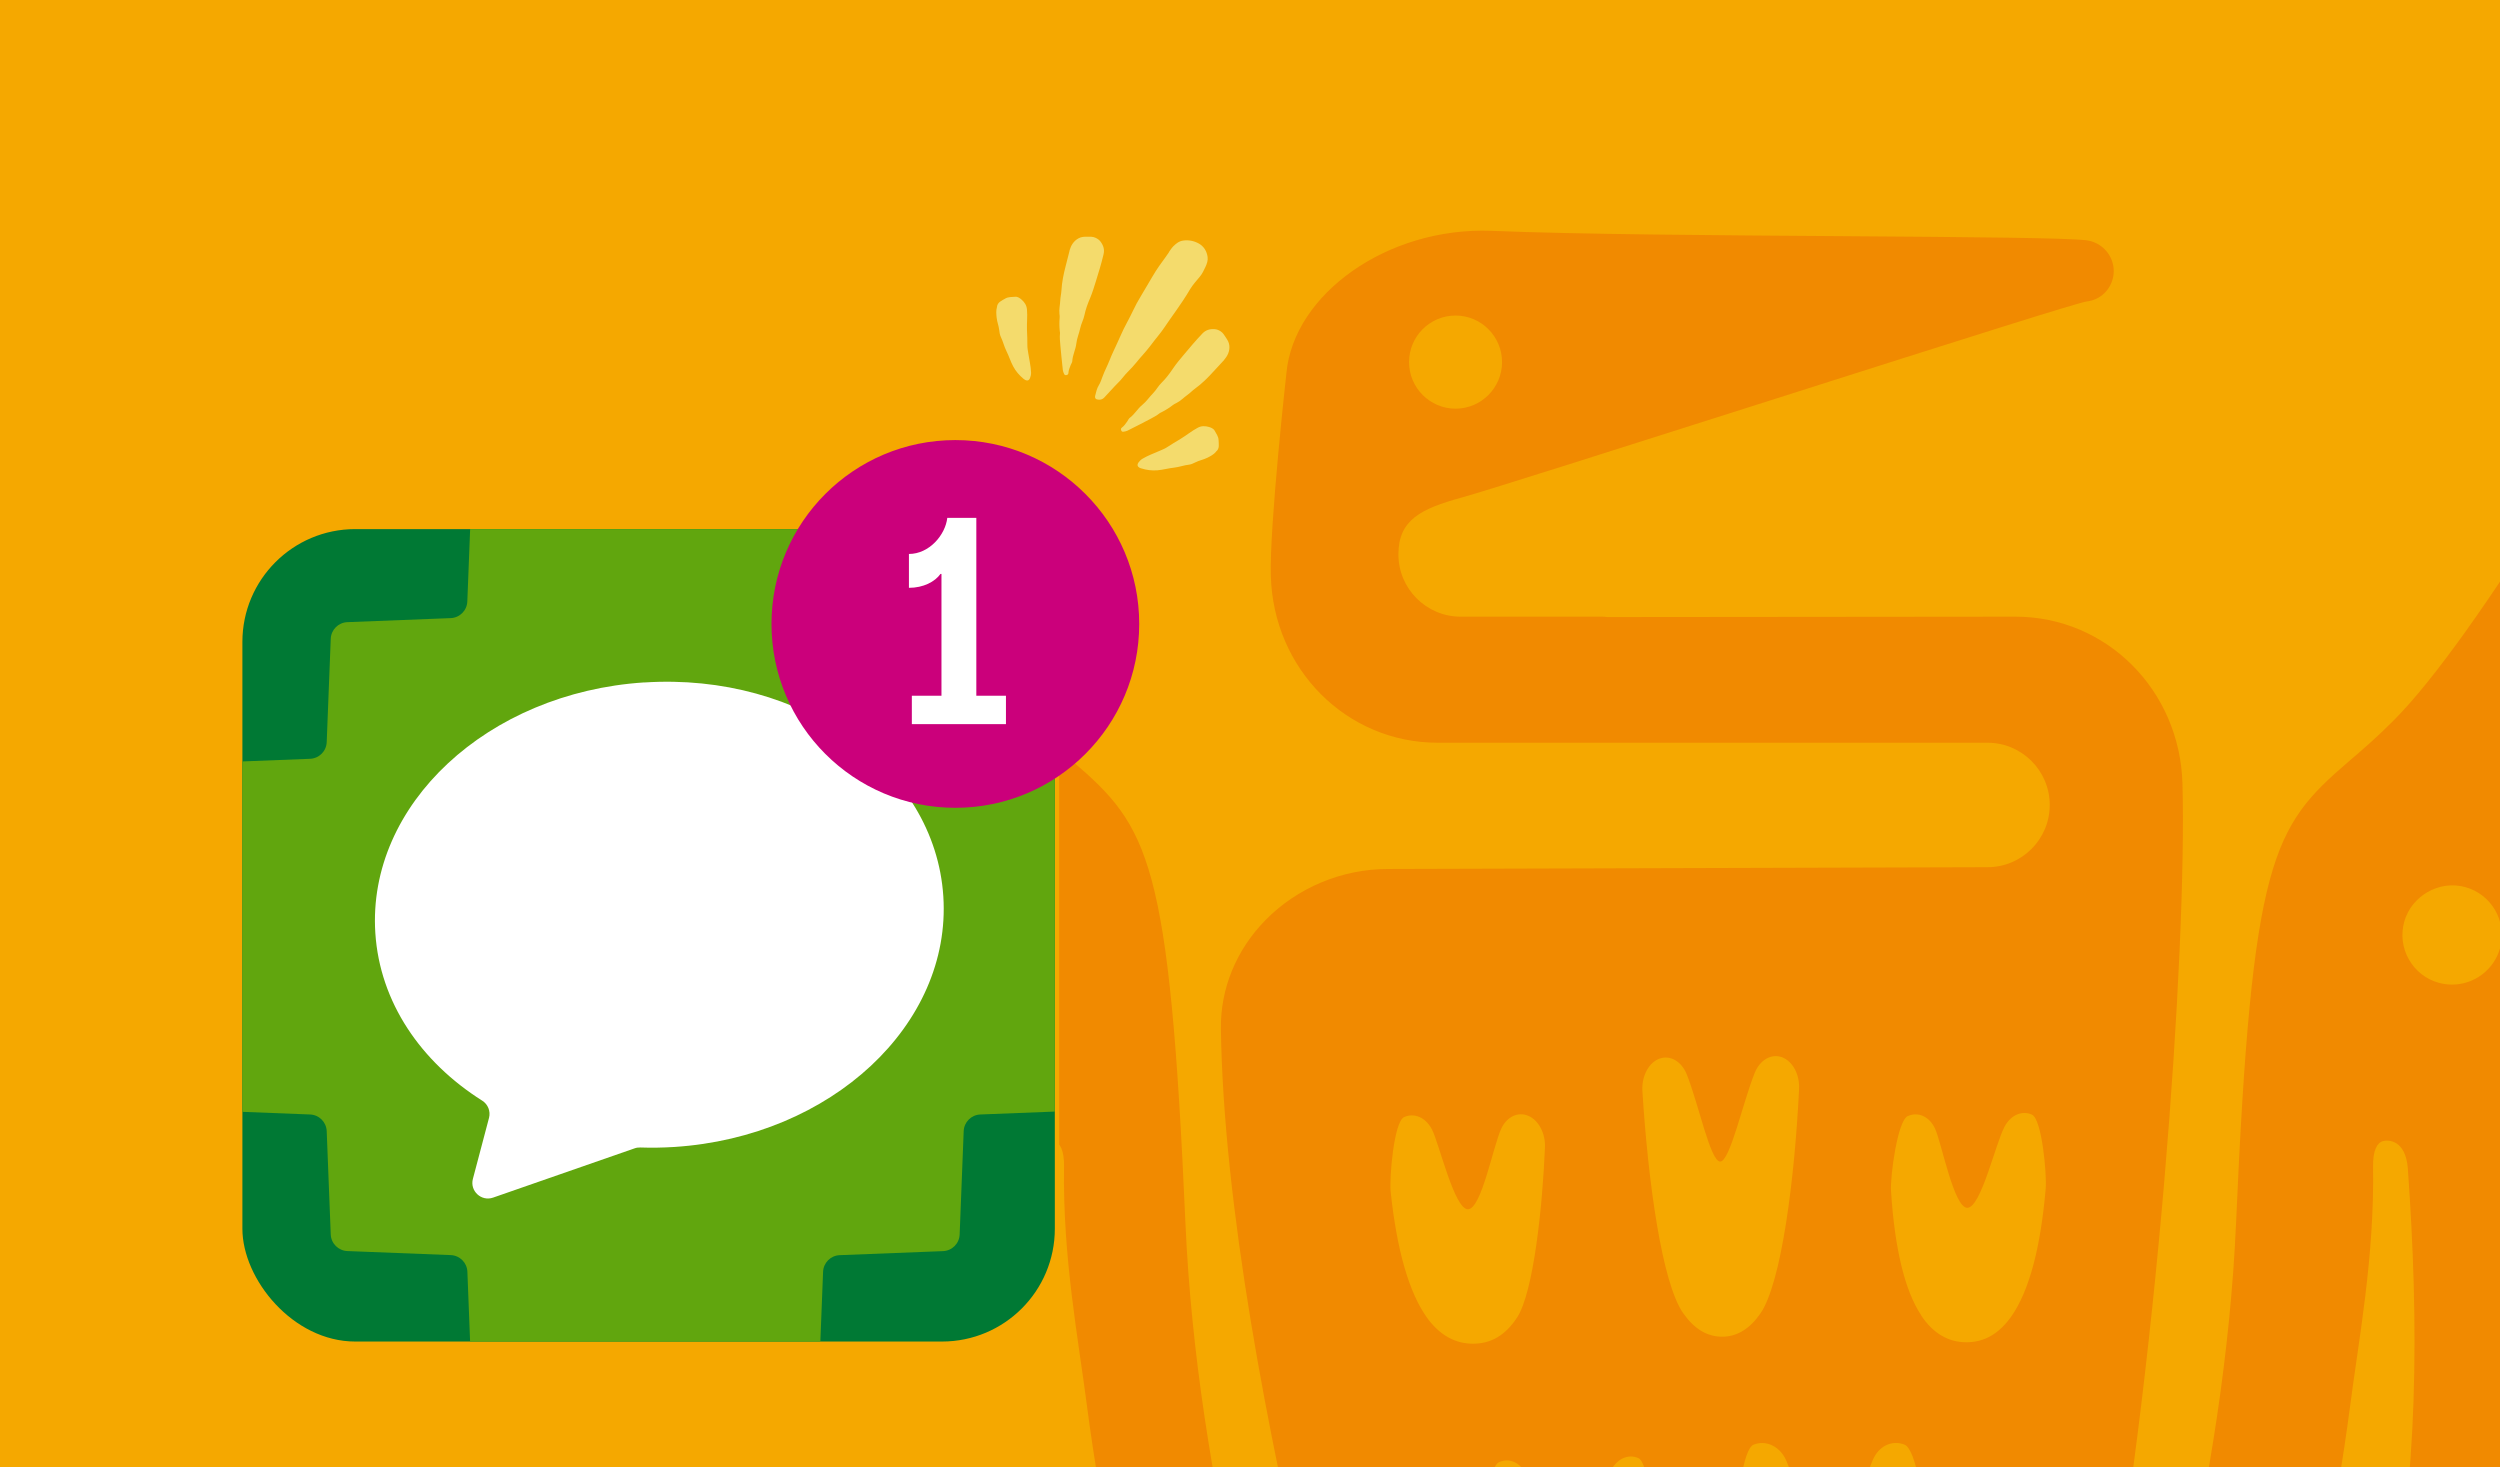 <svg viewBox="0 0 378 221.85" version="1.1" xmlns:xlink="http://www.w3.org/1999/xlink" xmlns="http://www.w3.org/2000/svg" id="YOUR_ARTWORKS_HERE">
  
  <defs>
    <style>
      .st0 {
        fill: none;
      }

      .st1 {
        filter: url(#drop-shadow-1);
      }

      .st2 {
        fill: #61a60e;
      }

      .st3 {
        fill: #cb007b;
      }

      .st4 {
        fill: #007934;
      }

      .st5 {
        clip-path: url(#clippath-1);
      }

      .st6 {
        fill: #fff;
      }

      .st7 {
        fill: #f5a800;
      }

      .st8 {
        clip-path: url(#clippath);
      }

      .st9 {
        fill: #f18a00;
      }

      .st10 {
        fill: #f4db6c;
      }
    </style>
    <clipPath id="clippath">
      <rect height="522" width="378" y="-300.15" x="160.15" class="st0"></rect>
    </clipPath>
    <filter filterUnits="userSpaceOnUse" height="8.24" width="263.25" y="358.28" x="-366.02" id="drop-shadow-1">
      <feOffset dy="1.44" dx="0"></feOffset>
      <feGaussianBlur stdDeviation="0" result="blur"></feGaussianBlur>
      <feFlood flood-opacity="1" flood-color="#870064"></feFlood>
      <feComposite operator="in" in2="blur"></feComposite>
      <feComposite in="SourceGraphic"></feComposite>
    </filter>
    <clipPath id="clippath-1">
      <rect ry="17.06" rx="17.06" height="122.84" width="122.84" y="80" x="36.65" class="st0"></rect>
    </clipPath>
  </defs>
  <rect height="221.85" width="378" class="st7"></rect>
  <g class="st8">
    <path d="M464.62,116.65h0c9.06-4.13,14.92-13.21,14.92-23.14,0-14.02-11.41-25.44-25.43-25.44-1.87,0-3.77.22-5.66.65h-.01s0,0,0,0c3.71-4.57,5.68-10.1,5.68-15.98,0-14.02-11.41-25.44-25.43-25.44-8.37,0-16.21,4.12-20.97,11-.07.13-.16.27-.24.42-11.01,20.16-32.99,57.65-45.6,70.25-2.56,2.58-4.83,4.52-6.83,6.23-11.45,9.83-14.56,14.67-16.96,69.75-1.72,39.32-13.05,78.41-19.64,98.2-4.33,13.03-9.1,25.15-13.39,34.12-5.7,11.92-8.07,13.21-8.77,13.21h-.12c-.33-.03-.75-.15-1.03-.57-1.03-1.66.89-6.61,4.39-15.61,5.1-13.08,12.78-32.84,17.81-59.56,8.87-46.87,13.33-110.93,12.65-136.24-.39-14.16-11.49-25.26-25.26-25.26l-61.7.06c-.26-.04-.5-.06-.76-.06h-21.42c-5.19,0-9.41-4.23-9.41-9.42s3.36-6.89,9.6-8.6c3.99-1.11,24.56-7.66,44.46-13.99,33.86-10.78,48.28-15.33,49.97-15.64.09-.01.34-.06.43-.07,2.02-.39,3.49-2.09,3.68-4.13.18-2.05-1.03-4-2.96-4.76-.35-.15-.76-.25-1.16-.3-3.05-.36-16.48-.48-36.66-.62-18.79-.13-40.08-.27-53.32-.81-15.64-.59-29.91,9.52-30.98,21.58,0,0-2.57,23.09-2.35,30.56.37,14.16,11.46,25.26,25.23,25.26h83.13c5.19,0,9.41,4.22,9.41,9.41s-4.21,9.41-9.41,9.41l-90.67.27c-6.9,0-13.64,2.8-18.46,7.69-4.45,4.52-6.86,10.37-6.78,16.48.75,52.8,26.36,138.54,30.76,149.97,1.32,3.44,2.89,6.74,4.38,9.93,2.91,6.19,5.43,11.53,4.06,13.8-.45.75-1.33,1.17-2.51,1.23h-.15c-.75,0-3.12-1.28-8.81-13.18-4.32-8.98-9.08-21.09-13.42-34.1-6.61-19.81-17.94-58.91-19.67-98.25-2.41-55.09-5.52-59.92-17-69.79-1.99-1.71-4.27-3.66-6.8-6.2-12.6-12.6-34.59-50.1-45.59-70.25-.09-.15-.17-.28-.26-.42-4.75-6.89-12.59-11-20.94-11-14.03,0-25.44,11.41-25.44,25.44,0,5.88,1.97,11.41,5.66,15.98h0s0,0,0,0c-1.88-.43-3.79-.65-5.66-.65-14.02,0-25.43,11.41-25.43,25.44,0,9.93,5.86,19,14.91,23.13h.02s-.02,0-.02,0c-7.24,3.47-11.75,10.59-11.75,18.61,0,10.31,7.64,18.87,17.6,20.39l.56,2.2c-5.27,3.83-8.42,9.92-8.42,16.61,0,10.63,29.49,95.93,71.19,141.18,23.67,25.66,49,42.24,64.51,42.24,4.27,0,7.69-1.27,10.2-3.76,4.66-4.67,9.44-7.25,13.47-7.25,2.27,0,4.13.83,5.41,2.39,1.62,1.99,2.1,5.01,1.38,8.5-1.19,5.74-.83,9.75,1.06,12.27,1.54,2.04,4.17,3.17,8.01,3.49.2.02.38.02.57.01,3.67-.15,5.48-2.81,6.94-4.95,1.59-2.32,2.43-3.13,3.8-2.64,1.15.4,2.51,1.47,4.1,2.72,3.41,2.66,8.06,6.32,14.35,6.32.6,0,1-.05,1.28-.09,1.64-.25,3.02-1.35,3.62-2.89.2-.5.43-1.38.59-2,.84-3.36,1.87-4.39,4.39-4.39.93,0,2.01.17,3.31.5,4.97,1.31,7.69,2.98,10.1,4.49,2.79,1.71,4.99,3.07,9.52,3.07.54,0,1.13-.02,1.81-.06.61-.05,1.22-.21,1.79-.5,5.05-2.59,9.9-7.98,8.37-15.36-.72-3.49-.23-6.51,1.38-8.5,1.28-1.56,3.14-2.39,5.42-2.39,4.01,0,8.79,2.58,13.48,7.25,2.48,2.5,5.92,3.76,10.19,3.76,15.52,0,40.83-16.59,64.5-42.24,41.71-45.25,71.21-130.55,71.21-141.18,0-6.69-3.16-12.77-8.42-16.61l.54-2.17c9.96-1.47,17.61-10.06,17.61-20.42,0-7.88-4.62-15.19-11.77-18.61ZM220.08,47.71c3.88,0,7.03,3.16,7.03,7.04s-3.16,7.04-7.03,7.04-7.03-3.16-7.03-7.04,3.14-7.04,7.03-7.04ZM89.96,43.37c4.1,0,6.96,2.95,8.95,6.51.45.78,1.02,2.13,1.25,2.51,2.96,5.16,29.08,50.64,34.21,59.84.31.4.5.9.5,1.44,0,1.31-1.05,2.37-2.36,2.37,0,0-.01,0-.02,0-.62,0-1.22-.24-1.69-.7-6.65-6.75-44.05-51.85-48.24-57.67-.02-.03-.17-.23-.18-.26-.99-1.53-1.49-3.24-1.49-4.97,0-5,4.07-9.08,9.08-9.08ZM57.74,90.35c1.09-1.89,2.85-3.27,4.95-3.84,1.87-.53,3.93-.32,5.75.56l.24.12c.1.05.21.1.32.17.13.09.69.46.69.46,4.09,2.57,42.95,29.87,53.09,36.24.82.39,1.39,1.24,1.39,2.22,0,1.35-1.09,2.45-2.43,2.45h-.02c-.24,0-.49-.04-.72-.1-3.87-1.14-59.35-26.75-59.35-26.75-2.31-1-4.01-2.93-4.67-5.31-.59-2.1-.31-4.31.77-6.22ZM64.38,141.6l-.42-.06c-2.72-.35-4.97-2.3-5.71-4.97-.5-1.76-.26-3.61.65-5.2.91-1.59,2.37-2.73,4.13-3.23,1.58-.43,3.23-.26,4.71.42l.26.09c5.6,1.13,45.69,8.97,50.16,10.27.94.18,1.66,1.02,1.66,2.03,0,1.15-.93,2.07-2.07,2.07h-.09c-6.45-.21-46.02-1.16-52.93-1.39-.12,0-.24,0-.37-.03ZM74.56,183.58c-2.53.18-6.71-.31-7.74-4.42-.45-1.83-.49-3.74.15-5.46.62-1.68,1.75-3.14,3.18-3.65.48-.16.93-.24,1.53-.29,0,0,45.88-12.2,48.49-12.64,1-.17,1.93.46,2.18,1.44.24.97-.28,1.97-1.25,2.29-3.19,1.08-38.26,19.65-45.01,22.35-.51.21-.99.34-1.52.38ZM91.94,223.46c-1.22.55-2.4.83-3.49.83-2.96,0-5.42-2.23-6.37-5.83-.9-3.36-.27-7.66,2.72-9.38,4.16-2.42,36.85-25.25,43.56-29.45.77-.48,1.77-.32,2.38.37.59.7.59,1.73-.01,2.42-1.91,2.19-30.21,37.17-38.79,41.04ZM135.99,212.22c-1.98,6.83-13.48,43.85-16.52,53.06-.6,1.77-2.18,3.03-4.04,3.19-.15.02-.28.03-.42.03-1.71,0-6.07-.21-7.94-1.9-1.97-1.77-2.51-6.19-.92-10.86.56-1.69,19.51-34.8,25.99-45.23.56-.9,1.7-1.25,2.67-.83.98.44,1.48,1.52,1.17,2.53ZM148.89,311.34c-.24,1.36-1.52,2.48-3.24,2.87-.42.09-.84.12-1.28.13-4.53.18-6.47-2.77-6.47-4.87,0-1.09,1.87-23.34,2.39-42.04.06-1.8,1-3.25,2.18-3.33,1.2-.05,2.2,1.25,2.35,3.04.94,11.15,4.54,38.02,4.34,41.8-.04.98-.15,1.77-.26,2.4ZM149.16,148.88c-3.38,0-6.35-2.27-7.23-5.52-1.1-3.99,1.25-8.13,5.23-9.22,3.98-1.1,8.16,1.35,9.23,5.24.54,1.93.28,3.96-.7,5.71-1,1.75-2.61,3-4.54,3.54-.66.18-1.33.27-2.01.27ZM189.46,318.33c-.93.18-1.97-.36-2.75-1.5-13.91-20.71-22.68-45.31-27.82-69.75-4.98-23.58-4.92-46.99-3.27-70.35.32-4.38,2.95-4.43,3.79-4.19.84.24,1.52,1.38,1.47,3.85-.2,13.72,2.15,25.95,3.46,36.11,4.43,33.74,14.14,67.03,26.6,98.73.32.59.55,1.28.69,2.04.43,2.53-.51,4.75-2.18,5.06ZM215.69,199.13c-2.65-3.76-4.49-10.12-5.42-18.94-.22-2.13.5-10.57,2.02-11.28,1.55-.71,3.29.05,4.23,1.88,1.09,2.12,3.38,12.05,5.43,12.05s3.8-9.56,5.06-12.23c.86-1.79,2.54-2.56,4.09-1.89,1.55.68,2.58,2.64,2.5,4.76-.38,9.08-1.74,21.89-4.2,25.7-1.74,2.68-3.93,3.99-6.67,3.99s-5.11-1.32-7.05-4.05ZM228.68,251.2c-2.47-3.71-4-10.02-4.57-18.84-.12-2.12.97-10.56,2.54-11.28,1.55-.71,3.25.05,4.12,1.87,1,2.09,5.14,11.61,7.19,11.61s4.22-9.55,5.6-12.21c.93-1.79,2.64-2.57,4.17-1.88,1.52.68,2.25,9.07,2.08,11.17-.77,9-2.51,15.46-5.12,19.25-1.87,2.69-4.11,3.99-6.86,3.99s-7.35-.99-9.15-3.68ZM254.73,295.25c-.27.53-.62,1.25-1.06,1.87-1.48,2.09-3.38,3.13-5.64,3.13s-4.28-1.08-5.86-3.19c-2.14-2.87-3.62-7.67-4.35-14.3-.22-1.83.53-9.14,1.93-9.79,1.41-.65,3.03-.05,3.91,1.48.97,1.66,2.48,9.17,3.93,9.17.32,0,1.31,0,2.68-1.83.35-.48.7-6.68,1.09-7.44.83-1.54,2.42-2.2,3.85-1.58,1.43.61,2.39,7.9,2.24,9.73-.37,5.51-1.3,9.79-2.72,12.74ZM260.41,202.11c-2.3,0-4.22-1.16-5.9-3.54-3.23-4.56-5.33-20.02-6.18-33.6-.13-2.22.92-4.26,2.54-4.89,1.64-.61,3.36.37,4.16,2.35,1.76,4.35,3.57,13.2,5.06,13.2s3.44-9,5.23-13.43c.8-1.96,2.52-2.94,4.13-2.34,1.6.6,2.68,2.6,2.57,4.81-.68,13.8-2.69,29.37-5.86,33.95-1.6,2.31-3.54,3.49-5.77,3.49ZM286.02,279.31c-.7,7.62-2.15,12.94-4.33,15.85-1.37,1.83-2.97,2.73-4.9,2.73s-3.63-.94-4.98-2.77c-2.17-2.92-3.53-7.96-4.17-15.44-.16-1.82.76-9.11,2.19-9.77,1.42-.64,3.01-.03,3.87,1.48.73,1.36,1.85,8.53,3.03,8.53.59,0,1.61-5.55,3.38-8.73.86-1.54,2.46-2.2,3.88-1.59,1.42.6,2.2,7.88,2.04,9.71ZM290.8,229.73c-.62,8.83-2.34,15.14-5.09,18.84-2.01,2.7-6.43,4.28-9.52,4.28s-5.55-1.3-7.63-3.99c-2.94-3.79-4.87-10.26-5.72-19.26-.22-2.1.62-10.49,2.31-11.17,1.71-.68,3.62.09,4.67,1.88,1.53,2.65,3.99,14.9,6.23,14.9s6.21-12.8,7.33-14.9c.97-1.82,2.87-2.58,4.61-1.87,1.74.73,2.97,9.17,2.81,11.28ZM290.49,198.88c-2.47-3.71-4.01-10.03-4.57-18.84-.13-2.12.97-10.56,2.52-11.28,1.58-.72,3.28.05,4.13,1.87.99,2.09,2.84,11.99,4.89,11.99s4.21-9.55,5.6-12.21c.92-1.79,2.64-2.57,4.17-1.88,1.52.68,2.26,9.07,2.08,11.17-.77,9-2.51,15.46-5.14,19.26-1.87,2.68-4.11,3.99-6.85,3.99s-5.06-1.36-6.84-4.06ZM385.36,112.23c5.13-9.2,31.24-54.68,34.22-59.84.22-.39.78-1.74,1.21-2.51,2.03-3.57,4.88-6.51,8.98-6.51,4.99,0,9.08,4.07,9.08,9.08,0,1.74-.5,3.44-1.5,4.97-.01.02-.15.23-.17.26-4.21,5.82-41.58,50.93-48.25,57.67-.45.46-1.06.7-1.69.7,0,0-.01,0-.01,0-1.31,0-2.37-1.06-2.37-2.37,0-.54.2-1.05.51-1.44ZM360.84,247.08c-5.16,24.44-13.92,49.04-27.84,69.75-.77,1.14-1.82,1.68-2.74,1.5-1.66-.32-2.62-2.54-2.18-5.06.12-.76.35-1.45.67-2.04,12.48-31.7,22.18-64.99,26.6-98.73,1.32-10.16,3.67-22.38,3.46-36.11-.04-2.47.62-3.61,1.48-3.85.83-.24,3.47-.19,3.78,4.19,1.65,23.36,1.71,46.77-3.24,70.35ZM364.23,145.08c-.99-1.74-1.25-3.77-.71-5.71,1.08-3.89,5.27-6.34,9.23-5.24,3.99,1.09,6.35,5.24,5.26,9.22-.9,3.25-3.88,5.52-7.25,5.52-.66,0-1.35-.09-2.01-.27-1.93-.53-3.54-1.79-4.53-3.54ZM375.35,314.34c-.42-.01-.86-.04-1.28-.13-1.72-.39-2.98-1.51-3.24-2.87-.11-.63-.21-1.42-.26-2.4-.17-3.79,3.41-30.65,4.35-41.8.15-1.79,1.14-3.09,2.34-3.04,1.17.08,2.13,1.53,2.18,3.33.51,18.7,2.4,40.95,2.4,42.04,0,2.1-1.93,5.05-6.48,4.87ZM412.64,266.6c-1.87,1.69-6.23,1.9-7.93,1.9-.15,0-.28-.01-.42-.03-1.87-.16-3.45-1.42-4.05-3.19-3.03-9.21-14.54-46.24-16.53-53.06-.29-1.02.21-2.09,1.17-2.53.97-.42,2.1-.07,2.67.83,6.49,10.43,25.44,43.54,26.01,45.23,1.58,4.67,1.04,9.09-.93,10.86ZM437.65,218.47c-.95,3.6-3.41,5.83-6.38,5.83-1.09,0-2.26-.28-3.49-.83-8.57-3.87-36.88-38.85-38.79-41.04-.59-.69-.6-1.72,0-2.42.6-.69,1.6-.85,2.4-.37,6.7,4.2,39.37,27.03,43.54,29.45,2.97,1.72,3.61,6.02,2.72,9.38ZM452.91,179.16c-1.02,4.12-5.22,4.6-7.74,4.42-.53-.04-1.02-.16-1.53-.38-6.75-2.7-41.82-21.27-45-22.35-.94-.32-1.5-1.31-1.25-2.29.24-.98,1.16-1.6,2.18-1.44,2.61.43,48.49,12.64,48.49,12.64.59.04,1.04.13,1.52.29,1.44.51,2.56,1.97,3.18,3.65.65,1.71.6,3.63.16,5.46ZM461.47,136.56c-.73,2.67-3,4.62-5.71,4.97l-.42.06c-.12.02-.24.03-.37.03-6.91.24-46.48,1.18-52.91,1.39h-.1c-1.15,0-2.07-.92-2.07-2.07,0-1.01.71-1.85,1.66-2.03,4.49-1.3,44.56-9.14,50.15-10.27l.28-.09c1.47-.68,3.12-.86,4.69-.42,1.77.5,3.23,1.64,4.13,3.23.92,1.59,1.15,3.44.66,5.2ZM462.76,96.57c-.66,2.38-2.36,4.31-4.67,5.31,0,0-55.5,25.61-59.36,26.75-.23.07-.47.1-.7.1h-.04c-1.36,0-2.45-1.1-2.45-2.45,0-.98.57-1.83,1.41-2.22,10.13-6.37,49.01-33.67,53.1-36.24,0,0,.53-.37.67-.46.1-.06.21-.12.31-.17l.24-.12c1.82-.89,3.88-1.09,5.76-.56,2.12.57,3.87,1.95,4.94,3.84,1.09,1.91,1.37,4.12.78,6.22Z" class="st9"></path>
  </g>
  <g class="st1">
    <path d="M-363.52,365.33l-.86.92c-.95-.77-1.64-2.23-1.64-3.98s.68-3.22,1.64-3.99l.86.93c-.68.59-1.16,1.63-1.16,3.06s.48,2.47,1.16,3.06Z" class="st0"></path>
    <path d="M-356.38,363.4c0,1.17-.92,2-3.04,2s-2.89-.91-2.79-2.03c.04-.41.33-.7.78-.7s.72.31.72.7c0,.12-.04.31-.19.44.25.27.8.45,1.49.45,1.24,0,1.68-.3,1.68-.81,0-1.41-4.28-.11-4.28-2.86,0-1.12.89-1.94,2.75-1.94,1.58,0,2.78.84,2.66,1.97-.04.4-.32.67-.77.67-.4,0-.71-.31-.71-.67,0-.14.06-.37.21-.47-.28-.23-.77-.37-1.4-.37-.99,0-1.4.32-1.4.76,0,1.51,4.28.36,4.28,2.85Z" class="st0"></path>
    <path d="M-352.77,359.83v4.38h.59v1.1h-2.52v-1.1h.59v-4.38h-.59v-1.1h2.52v1.1h-.59Z" class="st0"></path>
    <path d="M-344.08,364.21v1.1h-1.53l-1.9-2.18h-.86v1.08h.77v1.1h-2.7v-1.1h.59v-4.38h-.59v-1.1h3.45c1.63,0,2.62.84,2.62,2.18,0,1.05-.67,1.85-1.77,2.12l1.06,1.18h.86ZM-348.37,362h1.61c.75,0,1.18-.45,1.18-1.09,0-.67-.43-1.04-1.18-1.04h-1.61v2.13Z" class="st0"></path>
    <path d="M-340.4,359.83v4.38h.59v1.1h-2.52v-1.1h.59v-4.38h-.59v-1.1h2.52v1.1h-.59Z" class="st0"></path>
    <path d="M-337.73,365.95c.38,0,.76-.18.9-.58-.06,0-.13.02-.19.02-.44,0-.79-.32-.79-.78,0-.49.36-.81.85-.81,1.44,0,1.1,2.72-.77,2.72v-.57Z" class="st0"></path>
    <path d="M-324.57,364.21v1.1h-2.74v-1.1h.67l-.22-.62h-2.77l-.23.62h.7v1.1h-2.72v-1.1h.77l1.64-4.29h-.95v-1.19h3.07l2.07,5.47h.7ZM-327.25,362.49l-.98-2.77-1,2.77h1.98Z" class="st0"></path>
    <path d="M-316.69,361.97c0,1.94-1.35,3.34-3.38,3.34h-2.98v-1.1h.59v-4.38h-.59v-1.1h2.98c2.03,0,3.38,1.34,3.38,3.23ZM-318.04,362.02c0-1.49-1.04-2.18-2.03-2.18h-1.05v4.36h1.05c1,0,2.03-.71,2.03-2.18Z" class="st0"></path>
    <path d="M-308.72,361.97c0,1.94-1.35,3.34-3.38,3.34h-2.98v-1.1h.59v-4.38h-.59v-1.1h2.98c2.03,0,3.38,1.34,3.38,3.23ZM-310.07,362.02c0-1.49-1.04-2.18-2.03-2.18h-1.05v4.36h1.05c1,0,2.03-.71,2.03-2.18Z" class="st0"></path>
    <path d="M-302.66,358.98c-.38,0-.76.18-.9.58.06,0,.13-.02.19-.02.44,0,.79.32.79.78,0,.49-.36.81-.85.81-1.44,0-1.1-2.72.77-2.72v.57ZM-300.83,358.98c-.38,0-.76.18-.9.58.06,0,.13-.02.19-.02.44,0,.79.32.79.78,0,.49-.36.81-.85.81-1.44,0-1.1-2.72.77-2.72v.57Z" class="st0"></path>
    <path d="M-293.25,363.4c0,1.17-.92,2-3.04,2s-2.89-.91-2.79-2.03c.04-.41.33-.7.78-.7s.72.31.72.7c0,.12-.04.31-.19.44.25.27.8.45,1.49.45,1.24,0,1.68-.3,1.68-.81,0-1.41-4.28-.11-4.28-2.86,0-1.12.89-1.94,2.75-1.94,1.58,0,2.78.84,2.66,1.97-.04.4-.32.67-.77.67-.4,0-.71-.31-.71-.67,0-.14.06-.37.21-.47-.28-.23-.77-.37-1.4-.37-.99,0-1.4.32-1.4.76,0,1.51,4.28.36,4.28,2.85Z" class="st0"></path>
    <path d="M-289.64,359.83v4.38h.59v1.1h-2.52v-1.1h.59v-4.38h-.59v-1.1h2.52v1.1h-.59Z" class="st0"></path>
    <path d="M-281.77,363.1v2.21h-5.4v-1.1h.59v-4.38h-.59v-1.1h5.37v2.21h-1.13v-1.1h-2.31v1.64h2.25v1.11h-2.25v1.61h2.34v-1.1h1.13Z" class="st0"></path>
    <path d="M-274.06,361.12h-1.1v-1.28h-1.31v4.37h.68v1.1h-2.7v-1.1h.68v-4.37h-1.31v1.28h-1.1v-2.39h6.14v2.39Z" class="st0"></path>
    <path d="M-267.05,363.1v2.21h-5.4v-1.1h.59v-4.38h-.59v-1.1h5.37v2.21h-1.13v-1.1h-2.31v1.64h2.25v1.11h-2.25v1.61h2.34v-1.1h1.13Z" class="st0"></path>
    <path d="M-256.93,360.94h-1.13v-1.1h-2.31v1.64h2.25v1.11h-2.25v1.62h.86v1.1h-2.79v-1.1h.59v-4.38h-.59v-1.1h5.37v2.21Z" class="st0"></path>
    <path d="M-248.98,364.21v1.1h-2.74v-1.1h.67l-.22-.62h-2.77l-.22.62h.7v1.1h-2.72v-1.1h.77l1.64-4.29h-.95v-1.19h3.07l2.07,5.47h.7ZM-251.66,362.49l-.98-2.77-1,2.77h1.98Z" class="st0"></path>
    <path d="M-239.05,364.21v1.1h-2.7v-1.1h.61l-.16-3.06-1.67,2.36h-.71l-1.65-2.39-.16,3.1h.61v1.1h-2.7v-1.1h.75l.27-4.38h-.53v-1.1h1.61l2.14,3.29,2.21-3.29h1.59v1.1h-.53l.27,4.38h.75Z" class="st0"></path>
    <path d="M-235.46,359.83v4.38h.59v1.1h-2.52v-1.1h.59v-4.38h-.59v-1.1h2.52v1.1h-.59Z" class="st0"></path>
    <path d="M-227.59,362.83v2.48h-5.4v-1.1h.59v-4.38h-.59v-1.1h2.52v1.1h-.59v4.37h2.34v-1.37h1.13Z" class="st0"></path>
    <path d="M-223.19,362.9v1.3h.68v1.1h-2.7v-1.1h.68v-1.3l-1.84-3.07h-.7v-1.1h2.66v1.1h-.52l1.12,2.14,1.12-2.14h-.55v-1.1h2.55v1.1h-.76l-1.75,3.07Z" class="st0"></path>
    <path d="M-219.05,360.8c.38,0,.76-.18.9-.58-.06,0-.13.02-.19.02-.44,0-.79-.32-.79-.78,0-.49.36-.81.85-.81,1.44,0,1.1,2.72-.76,2.72v-.57ZM-217.22,360.8c.38,0,.76-.18.9-.58-.06,0-.13.02-.19.02-.44,0-.79-.32-.79-.78,0-.49.36-.81.85-.81,1.44,0,1.1,2.72-.77,2.72v-.57Z" class="st0"></path>
    <path d="M-205.19,361.12h-1.1v-1.28h-1.31v4.37h.68v1.1h-2.7v-1.1h.68v-4.37h-1.31v1.28h-1.1v-2.39h6.14v2.39Z" class="st0"></path>
    <path d="M-196.77,361.97c0,1.92-1.2,3.43-3.47,3.43s-3.48-1.51-3.48-3.43,1.28-3.32,3.48-3.32,3.47,1.46,3.47,3.32ZM-198.12,362.02c0-1.46-.88-2.21-2.12-2.21-1.14,0-2.12.75-2.12,2.21s.98,2.21,2.12,2.21c1.23,0,2.12-.77,2.12-2.21Z" class="st0"></path>
    <path d="M-183.86,364.21v1.1h-2.7v-1.1h.61l-.16-3.06-1.67,2.36h-.71l-1.65-2.39-.16,3.1h.61v1.1h-2.7v-1.1h.75l.27-4.38h-.53v-1.1h1.61l2.14,3.29,2.21-3.29h1.59v1.1h-.53l.27,4.38h.75Z" class="st0"></path>
    <path d="M-178.77,362.9v1.3h.68v1.1h-2.7v-1.1h.68v-1.3l-1.84-3.07h-.7v-1.1h2.66v1.1h-.52l1.12,2.14,1.12-2.14h-.55v-1.1h2.55v1.1h-.76l-1.75,3.07Z" class="st0"></path>
    <path d="M-166.94,360.85c.05-.47-.63-1.03-1.67-1.03-1.12,0-2.12.73-2.12,2.2s1.09,2.21,2.11,2.21c.9,0,1.57-.36,1.75-1.05h1.3c-.14,1.22-1.22,2.22-3.04,2.22-2.05,0-3.46-1.49-3.46-3.43s1.39-3.32,3.48-3.32c1.93,0,3.21,1.32,3.04,2.79-.05.45-.36.79-.83.79-.5,0-.81-.38-.81-.76,0-.19.02-.43.25-.61Z" class="st0"></path>
    <path d="M-157.03,361.97c0,1.92-1.2,3.43-3.47,3.43s-3.48-1.51-3.48-3.43,1.28-3.32,3.48-3.32,3.47,1.46,3.47,3.32ZM-158.38,362.02c0-1.46-.88-2.21-2.12-2.21-1.14,0-2.12.75-2.12,2.21s.98,2.21,2.12,2.21c1.23,0,2.12-.77,2.12-2.21Z" class="st0"></path>
    <path d="M-148.41,359.83h-.59v5.47h-1.04l-3.47-4.24v3.14h.65v1.1h-2.52v-1.1h.59v-4.38h-.59v-1.1h1.66l3.46,4.36v-3.26h-.68v-1.1h2.56v1.1Z" class="st0"></path>
    <path d="M-140.73,361.12h-1.1v-1.28h-1.31v4.37h.68v1.1h-2.7v-1.1h.68v-4.37h-1.31v1.28h-1.1v-2.39h6.14v2.39Z" class="st0"></path>
    <path d="M-132.76,364.21v1.1h-2.74v-1.1h.67l-.22-.62h-2.77l-.22.62h.7v1.1h-2.72v-1.1h.77l1.64-4.29h-.95v-1.19h3.07l2.07,5.47h.7ZM-135.44,362.49l-.98-2.77-1,2.77h1.98Z" class="st0"></path>
    <path d="M-126.52,360.85c.05-.47-.63-1.03-1.67-1.03-1.12,0-2.12.73-2.12,2.2s1.09,2.21,2.11,2.21c.9,0,1.57-.36,1.75-1.05h1.3c-.14,1.22-1.22,2.22-3.04,2.22-2.05,0-3.46-1.49-3.46-3.43s1.39-3.32,3.48-3.32c1.93,0,3.21,1.32,3.04,2.79-.05.45-.36.79-.83.79-.5,0-.81-.38-.81-.76,0-.19.02-.43.25-.61Z" class="st0"></path>
    <path d="M-117.48,361.12h-1.1v-1.28h-1.31v4.37h.68v1.1h-2.7v-1.1h.68v-4.37h-1.31v1.28h-1.1v-2.39h6.14v2.39Z" class="st0"></path>
    <path d="M-110.22,363.4c0,1.17-.92,2-3.04,2s-2.89-.91-2.79-2.03c.04-.41.33-.7.78-.7s.72.31.72.7c0,.12-.04.31-.19.44.25.27.8.45,1.49.45,1.24,0,1.68-.3,1.68-.81,0-1.41-4.28-.11-4.28-2.86,0-1.12.89-1.94,2.75-1.94,1.58,0,2.78.84,2.66,1.97-.04.4-.32.67-.76.67-.4,0-.71-.31-.71-.67,0-.14.06-.37.21-.47-.28-.23-.76-.37-1.4-.37-.99,0-1.4.32-1.4.76,0,1.51,4.28.36,4.28,2.85Z" class="st0"></path>
    <path d="M-108.46,364.54c0-.44.37-.81.83-.81s.84.37.84.81c0,.48-.38.86-.84.86s-.83-.38-.83-.86ZM-107.13,363.08h-.99l-.16-4.8h1.31l-.16,4.8Z" class="st0"></path>
    <path d="M-105.27,359.21l.86-.93c.95.77,1.64,2.28,1.64,3.99s-.68,3.21-1.64,3.98l-.86-.92c.68-.59,1.16-1.6,1.16-3.06s-.48-2.47-1.16-3.06Z" class="st0"></path>
  </g>
  <g>
    <rect ry="17.06" rx="17.06" height="122.84" width="122.84" y="80" x="36.65" class="st4"></rect>
    <g class="st5">
      <path d="M180.84,139.4c2.3.59,2.3,3.86,0,4.44l-11.86,3.01c-1.13.29-1.93,1.28-1.98,2.44l-.63,16.09c-.05,1.37-1.15,2.47-2.52,2.52l-15.62.61c-1.37.05-2.47,1.15-2.52,2.52l-.61,15.62c-.05,1.37-1.15,2.47-2.52,2.52l-15.61.61c-1.37.05-2.47,1.15-2.52,2.52l-.61,15.61c-.05,1.37-1.15,2.47-2.52,2.52l-16.08.63c-1.16.05-2.16.85-2.44,1.98l-2.58,10.16c-.68,2.67-4.48,2.63-5.1-.05l-2.19-9.4c-.26-1.12-1.22-1.94-2.37-2.02l-16.84-1.22c-1.33-.1-2.38-1.18-2.44-2.52l-.61-15.7c-.05-1.37-1.15-2.47-2.52-2.52l-15.62-.61c-1.37-.05-2.47-1.15-2.52-2.52l-.61-15.61c-.05-1.37-1.15-2.47-2.52-2.52l-15.62-.61c-1.37-.05-2.47-1.15-2.52-2.52l-.63-16.08c-.05-1.16-.85-2.16-1.98-2.44l-10.59-2.69c-2.64-.67-2.64-4.42,0-5.09l10.59-2.69c1.13-.29,1.93-1.28,1.98-2.44l.63-16.09c.05-1.37,1.15-2.47,2.52-2.52l15.62-.61c1.37-.05,2.47-1.15,2.52-2.52l.61-15.62c.05-1.37,1.15-2.47,2.52-2.52l15.61-.61c1.37-.05,2.47-1.15,2.52-2.52l.61-15.62c.05-1.37,1.15-2.47,2.52-2.52l16.08-.63c1.17-.05,2.16-.85,2.44-1.98l2.69-10.58c.67-2.64,4.42-2.64,5.09,0l2.69,10.59c.29,1.13,1.28,1.93,2.44,1.98l16.08.63c1.37.05,2.47,1.15,2.52,2.52l.61,15.62c.05,1.37,1.15,2.47,2.52,2.52l15.62.61c1.37.05,2.47,1.15,2.52,2.52l.61,15.61c.05,1.37,1.15,2.47,2.52,2.52l15.62.61c1.37.05,2.47,1.15,2.52,2.52l.62,16.08c.05,1.16.85,2.16,1.98,2.44l11.86,3.01Z" class="st2"></path>
    </g>
    <path d="M97.41,103.18c-23.71,1.54-41.92,18.5-40.66,37.9.68,10.46,6.88,19.48,16.16,25.34.87.55,1.29,1.6,1.03,2.6l-2.44,9.23c-.48,1.82,1.27,3.45,3.05,2.83l21.4-7.45c.27-.1.56-.14.86-.13,1.7.06,3.42.03,5.16-.08,23.71-1.54,41.92-18.5,40.66-37.9-1.26-19.39-21.5-33.87-45.21-32.33Z" class="st6"></path>
    <g>
      <circle r="27.8" cy="94.34" cx="144.45" class="st3"></circle>
      <path d="M140.17,108.23c0-2.27,1.9-4.17,4.26-4.17s4.31,1.9,4.31,4.17c0,2.45-1.94,4.4-4.31,4.4s-4.26-1.94-4.26-4.4ZM147.02,100.73h-5.09l-.83-24.68h6.76l-.83,24.68Z" class="st3"></path>
      <path d="M152.1,105.2v4.29h-14.23v-4.29h4.48v-18.42h-.15c-.83,1.17-2.58,2.1-4.77,2.1v-5.12c3.07,0,5.51-2.88,5.8-5.46h4.39v26.89h4.48Z" class="st6"></path>
    </g>
  </g>
  <g>
    <path d="M176.74,38.15c-.69,1.03-1.38,1.88-1.97,2.81-.79,1.26-1.5,2.56-2.28,3.83-.43.71-.84,1.45-1.18,2.19-.57,1.23-1.28,2.39-1.82,3.64-.37.86-.78,1.71-1.17,2.56-.2.44-.4.88-.57,1.33-.32.81-.73,1.57-1.03,2.38-.17.46-.32.94-.59,1.38-.28.45-.4,1-.53,1.52-.11.42.07.62.51.64.33.02.62-.07.85-.32.53-.57,1.06-1.15,1.59-1.72.38-.41.8-.78,1.14-1.22.63-.82,1.42-1.48,2.06-2.29.67-.84,1.43-1.61,2.08-2.46.44-.58.89-1.17,1.35-1.73.63-.77,1.15-1.6,1.72-2.41.66-.93,1.33-1.87,1.96-2.82.39-.57.74-1.17,1.1-1.76.41-.66.93-1.25,1.44-1.85.39-.46.63-1,.88-1.53.21-.46.38-.94.31-1.46-.11-.88-.59-1.62-1.31-2.03-.69-.39-1.51-.58-2.37-.46-.65.09-1.07.44-1.5.86-.3.3-.5.67-.67.88" class="st10"></path>
    <path d="M185.07,54.44c.52-.61.88-1.28.81-2.15-.03-.46-.26-.86-.52-1.24-.23-.34-.42-.72-.82-.97-.29-.18-.56-.29-.88-.31-.77-.06-1.37.14-1.88.68-.96,1.01-1.86,2.07-2.75,3.14-.58.69-1.17,1.38-1.68,2.14-.51.76-1.07,1.51-1.73,2.15-.49.48-.79,1.08-1.26,1.56-.57.58-1.03,1.28-1.66,1.79-.71.58-1.14,1.4-1.88,1.95-.16.12-.24.33-.36.51-.24.35-.49.71-.84.97-.14.1-.16.24-.1.4.05.15.17.25.32.22.21-.03.44-.07.63-.16.62-.32,1.25-.63,1.87-.95.51-.26,1.02-.52,1.52-.79.51-.27,1.03-.54,1.48-.9.09-.07.2-.11.3-.16.61-.31,1.18-.67,1.72-1.09.15-.12.33-.2.51-.29.62-.3,1.08-.81,1.63-1.2.42-.29.77-.68,1.19-.98,1.04-.75,1.93-1.64,2.78-2.58.53-.58,1.06-1.15,1.6-1.73" class="st10"></path>
    <path d="M183.84,68.3c.61-.45.42-1.14.41-1.77-.02-.53-.35-.97-.6-1.42-.17-.31-.56-.47-.88-.56-.56-.15-1.1-.19-1.7.14-.92.49-1.72,1.16-2.6,1.69-.67.41-1.36.8-2.01,1.24-.34.23-.73.37-1.11.54-.88.39-1.79.71-2.62,1.21-.25.15-.45.36-.62.6-.19.28-.14.56.15.73.09.06.2.09.3.12.79.25,1.6.36,2.44.29.84-.07,1.66-.31,2.5-.4.78-.08,1.5-.37,2.27-.45.34-.04.69-.21.99-.36.58-.29,1.22-.4,1.8-.69.47-.24.93-.47,1.3-.9" class="st10"></path>
    <path d="M161.71,37.88c.23-.77.6-1.43,1.37-1.85.4-.22.86-.25,1.32-.24.41.01.83-.04,1.26.17.31.15.54.31.74.57.46.62.63,1.22.45,1.95-.32,1.36-.73,2.69-1.14,4.01-.27.86-.53,1.73-.88,2.57-.36.84-.69,1.72-.87,2.62-.14.67-.48,1.25-.62,1.91-.17.79-.51,1.56-.6,2.36-.1.91-.56,1.72-.61,2.64-.01.2-.15.39-.23.58-.16.4-.33.79-.36,1.24,0,.17-.11.26-.28.3-.15.04-.3,0-.36-.15-.09-.2-.18-.41-.2-.61-.07-.7-.15-1.39-.22-2.09-.06-.57-.11-1.14-.16-1.7-.05-.58-.11-1.16-.05-1.74.01-.11-.01-.23-.03-.34-.07-.68-.08-1.36-.02-2.03.02-.19,0-.39-.03-.58-.08-.69.09-1.34.12-2.02.02-.51.15-1.01.18-1.53.07-1.28.33-2.51.65-3.74.2-.76.39-1.52.58-2.28" class="st10"></path>
    <path d="M150.74,46.44c.05-.75.73-.98,1.26-1.3.45-.27,1.01-.23,1.52-.27.36-.03.71.22.95.44.43.38.75.82.81,1.5.09,1.04-.04,2.07,0,3.1.03.79.07,1.57.06,2.36,0,.41.09.82.15,1.22.15.95.37,1.89.41,2.86,0,.3-.06.57-.17.84-.13.32-.39.42-.7.27-.1-.05-.18-.11-.27-.18-.64-.53-1.18-1.15-1.57-1.89-.4-.75-.64-1.56-1.02-2.31-.35-.7-.51-1.46-.85-2.15-.15-.31-.2-.69-.24-1.03-.07-.65-.33-1.24-.39-1.89-.05-.52-.11-1.03.05-1.58" class="st10"></path>
  </g>
</svg>